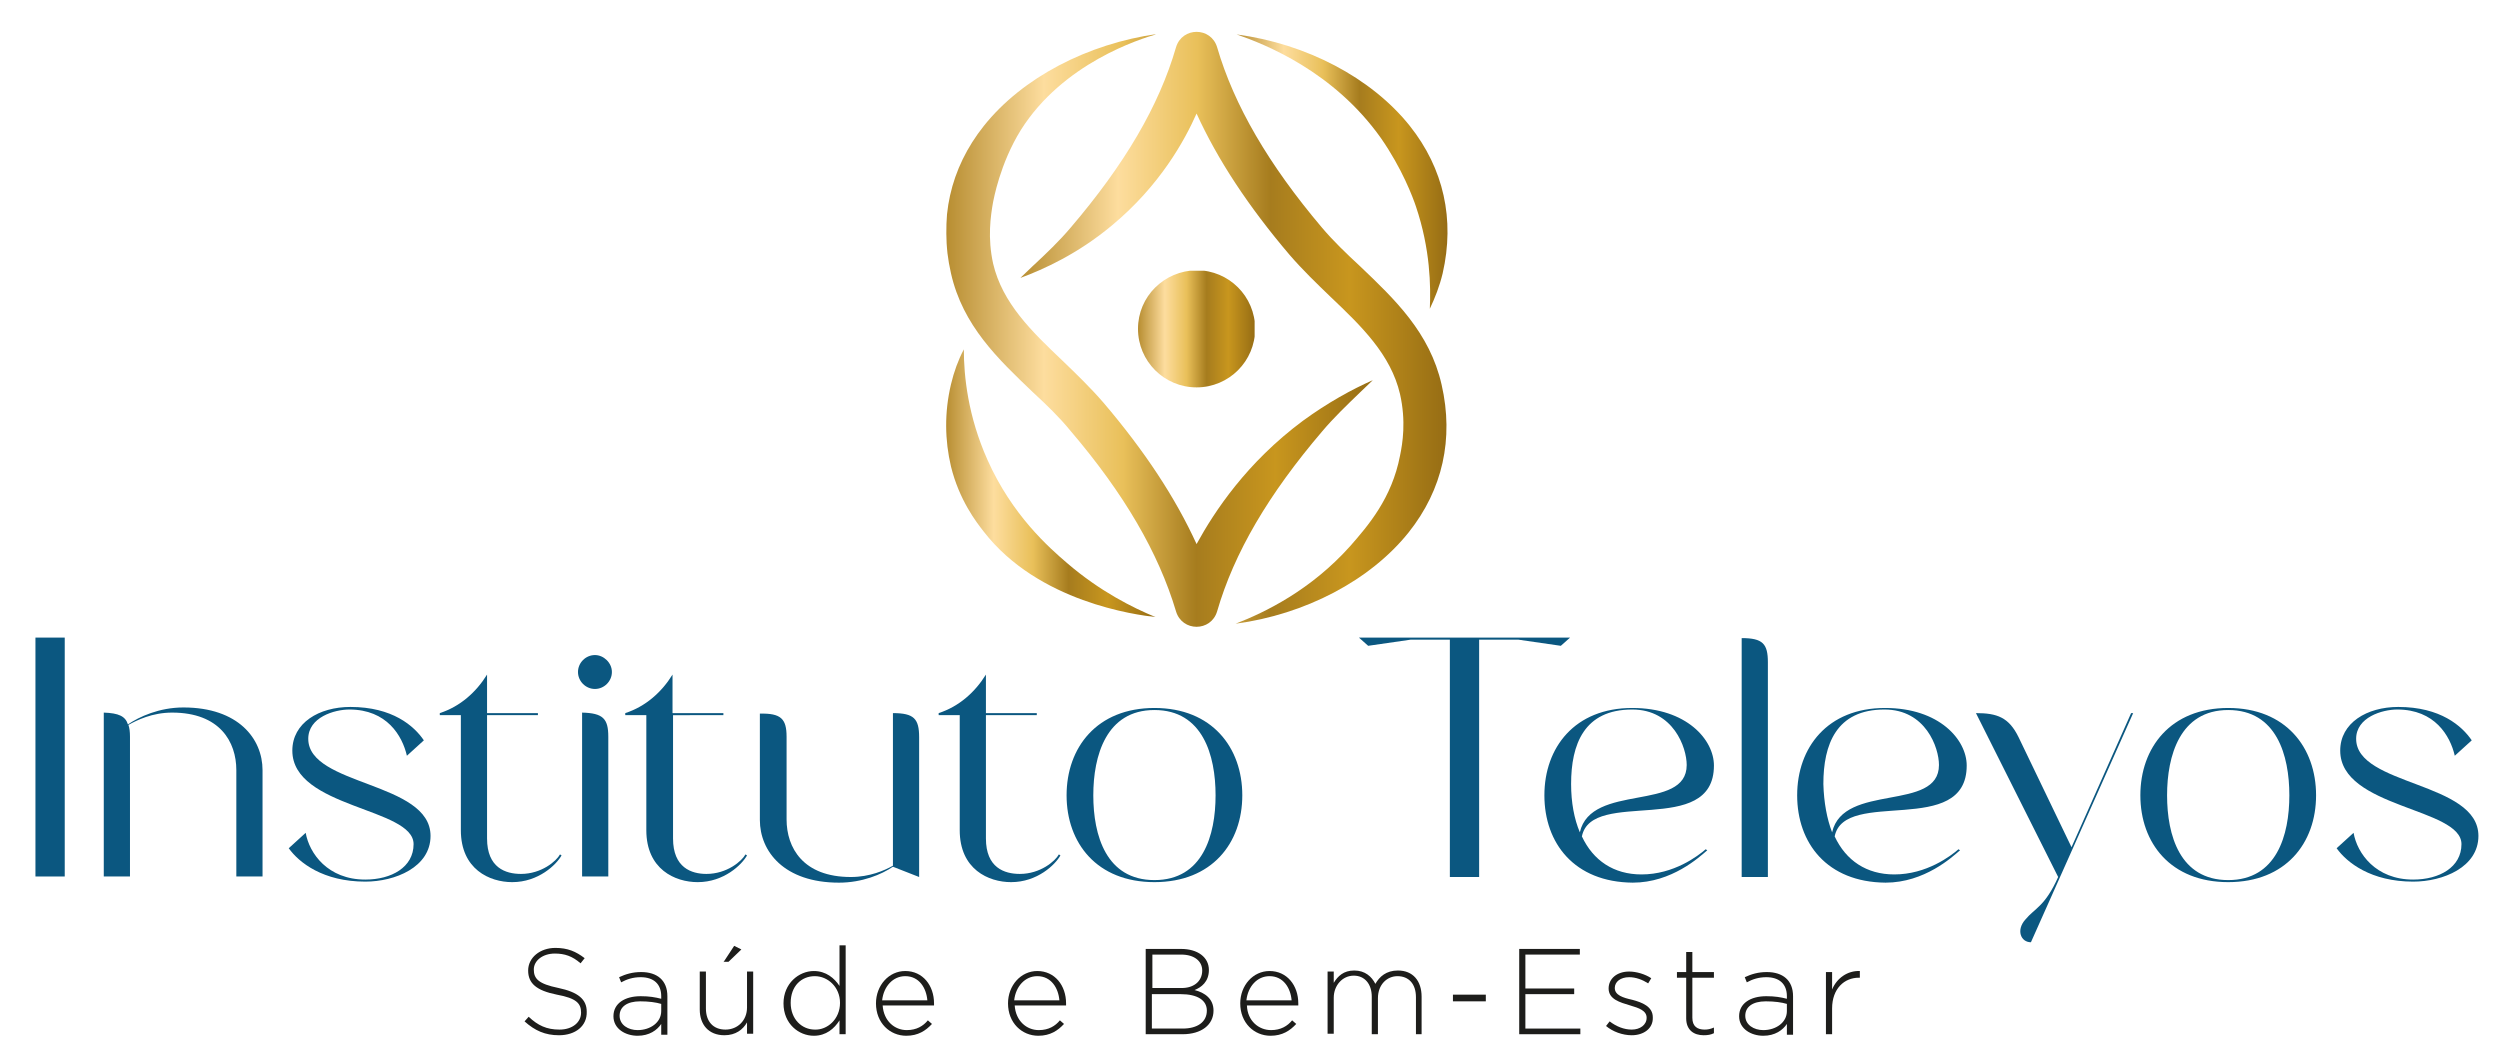 <?xml version="1.0" encoding="utf-8"?>
<!-- Generator: Adobe Illustrator 24.0.1, SVG Export Plug-In . SVG Version: 6.00 Build 0)  -->
<svg version="1.1" id="Camada_1" xmlns="http://www.w3.org/2000/svg" xmlns:xlink="http://www.w3.org/1999/xlink" x="0px" y="0px"
	 viewBox="0 0 486.6 206.5" style="enable-background:new 0 0 486.6 206.5;" xml:space="preserve">
<style type="text/css">
	.st0{clip-path:url(#SVGID_2_);fill:url(#SVGID_3_);}
	.st1{clip-path:url(#SVGID_5_);fill:url(#SVGID_6_);}
	.st2{clip-path:url(#SVGID_8_);fill:url(#SVGID_9_);}
	.st3{clip-path:url(#SVGID_11_);fill:url(#SVGID_12_);}
	.st4{clip-path:url(#SVGID_14_);fill:url(#SVGID_15_);}
	.st5{clip-path:url(#SVGID_17_);fill:#0B5780;}
	.st6{clip-path:url(#SVGID_17_);fill:#1D1D1B;}
</style>
<g>
	<defs>
		<path id="SVGID_1_" d="M221.5,64c0,6.3,5.1,11.4,11.4,11.4c6.3,0,11.4-5.1,11.4-11.4c0-6.3-5.1-11.4-11.4-11.4
			C226.6,52.7,221.5,57.7,221.5,64"/>
	</defs>
	<clipPath id="SVGID_2_">
		<use xlink:href="#SVGID_1_"  style="overflow:visible;"/>
	</clipPath>
	
		<linearGradient id="SVGID_3_" gradientUnits="userSpaceOnUse" x1="-55.692" y1="404.264" x2="-54.692" y2="404.264" gradientTransform="matrix(22.727 0 0 -22.727 1487.249 9251.839)">
		<stop  offset="0" style="stop-color:#C7A660"/>
		<stop  offset="0" style="stop-color:#B88E32"/>
		<stop  offset="0.228" style="stop-color:#FDDD9E"/>
		<stop  offset="0.414" style="stop-color:#E9C05A"/>
		<stop  offset="0.586" style="stop-color:#A67C1E"/>
		<stop  offset="0.772" style="stop-color:#C8961E"/>
		<stop  offset="1" style="stop-color:#966D14"/>
	</linearGradient>
	<rect x="221.5" y="52.7" class="st0" width="22.7" height="22.7"/>
</g>
<g>
	<defs>
		<path id="SVGID_4_" d="M185.1,74.8c-1.3,5.5-1.2,10.9,0,16c1.6,6.5,4.9,10.8,6.4,12.7c10.6,13.7,29.7,16.2,33.4,16.6
			c-4.4-1.8-10.8-5-17.2-10.5c-3.5-3-10.7-9.3-15.5-20.1c-3.8-8.5-4.6-16.3-4.6-21.5C186.5,70.1,185.7,72.3,185.1,74.8"/>
	</defs>
	<clipPath id="SVGID_5_">
		<use xlink:href="#SVGID_4_"  style="overflow:visible;"/>
	</clipPath>
	
		<linearGradient id="SVGID_6_" gradientUnits="userSpaceOnUse" x1="-55.692" y1="404.264" x2="-54.692" y2="404.264" gradientTransform="matrix(40.729 0 0 -40.729 2452.441 16559.275)">
		<stop  offset="0" style="stop-color:#C7A660"/>
		<stop  offset="0" style="stop-color:#B88E32"/>
		<stop  offset="0.228" style="stop-color:#FDDD9E"/>
		<stop  offset="0.414" style="stop-color:#E9C05A"/>
		<stop  offset="0.586" style="stop-color:#A67C1E"/>
		<stop  offset="0.772" style="stop-color:#C8961E"/>
		<stop  offset="1" style="stop-color:#966D14"/>
	</linearGradient>
	<rect x="183.8" y="68" class="st1" width="41.1" height="52.1"/>
</g>
<g>
	<defs>
		<path id="SVGID_7_" d="M228.9,9.2c-3.3,11.4-10,22.8-20.5,35.1c-2.2,2.6-4.7,5-7.4,7.5c-0.8,0.8-1.6,1.5-2.4,2.3
			c4.6-1.7,11.2-4.7,17.8-10.2c9.4-7.8,14.2-16.6,16.5-21.8c4.1,9,10.1,18.1,18.1,27.5c2.5,2.9,5.3,5.6,8,8.2
			c6,5.7,11.7,11.2,13.5,18.9c1.2,5.3,0.5,9.6,0,12c-1.6,8.3-6.2,13.6-9.7,17.6c-7.7,8.6-16.6,12.9-22.3,15.1
			c13.5-1.8,26.2-8.4,33.7-17.8c6.6-8.3,8.8-18.2,6.4-28.7c-2.3-10.2-9.2-16.7-15.9-23.1c-2.7-2.5-5.2-4.9-7.4-7.5
			C246.9,32,240.2,20.5,236.9,9.2c-0.6-2-2.3-3-4-3C231.2,6.2,229.5,7.2,228.9,9.2"/>
	</defs>
	<clipPath id="SVGID_8_">
		<use xlink:href="#SVGID_7_"  style="overflow:visible;"/>
	</clipPath>
	
		<linearGradient id="SVGID_9_" gradientUnits="userSpaceOnUse" x1="-55.692" y1="404.264" x2="-54.692" y2="404.264" gradientTransform="matrix(83.056 0 0 -83.056 4824.129 33640.266)">
		<stop  offset="0" style="stop-color:#C7A660"/>
		<stop  offset="0" style="stop-color:#B88E32"/>
		<stop  offset="0.228" style="stop-color:#FDDD9E"/>
		<stop  offset="0.414" style="stop-color:#E9C05A"/>
		<stop  offset="0.586" style="stop-color:#A67C1E"/>
		<stop  offset="0.772" style="stop-color:#C8961E"/>
		<stop  offset="1" style="stop-color:#966D14"/>
	</linearGradient>
	<rect x="198.6" y="6.2" class="st2" width="84.5" height="115.2"/>
</g>
<g>
	<defs>
		<path id="SVGID_10_" d="M191.5,24.5c-6.6,8.3-8.8,18.2-6.4,28.7c2.3,10.2,9.2,16.7,15.9,23.1c2.7,2.5,5.2,4.9,7.4,7.6
			c10.4,12.2,17.1,23.7,20.5,35.1c1.2,4,6.8,4,8,0c3.3-11.4,10-22.8,20.5-35.1c2.2-2.6,4.7-5,7.4-7.6c0.8-0.8,1.6-1.5,2.4-2.3
			c-4.1,1.8-8.8,4.4-13.6,7.9c-10.9,8.1-17.2,17.6-20.7,24c-4.1-9-10.1-18.1-18.1-27.5c-2.5-2.9-5.3-5.6-8-8.2
			c-6-5.7-11.7-11.2-13.5-18.9c-1.1-5-0.5-9.2,0-12c0.1-0.4,1.3-7.4,5.4-14c8.2-13,23.1-17.7,26.6-18.7
			C211.7,8.5,199,15.1,191.5,24.5"/>
	</defs>
	<clipPath id="SVGID_11_">
		<use xlink:href="#SVGID_10_"  style="overflow:visible;"/>
	</clipPath>
	
		<linearGradient id="SVGID_12_" gradientUnits="userSpaceOnUse" x1="-55.692" y1="404.258" x2="-54.692" y2="404.258" gradientTransform="matrix(83.056 0 0 -83.056 4809.72 33640.75)">
		<stop  offset="0" style="stop-color:#C7A660"/>
		<stop  offset="0" style="stop-color:#B88E32"/>
		<stop  offset="0.228" style="stop-color:#FDDD9E"/>
		<stop  offset="0.414" style="stop-color:#E9C05A"/>
		<stop  offset="0.586" style="stop-color:#A67C1E"/>
		<stop  offset="0.772" style="stop-color:#C8961E"/>
		<stop  offset="1" style="stop-color:#966D14"/>
	</linearGradient>
	<rect x="182.7" y="6.7" class="st3" width="84.5" height="116.2"/>
</g>
<g>
	<defs>
		<path id="SVGID_13_" d="M268.8,26.9c4.1,5.9,6.2,11.5,6.8,13.3c2.8,8.3,2.9,15.5,2.7,19.9c1-2.1,1.9-4.4,2.5-6.9
			c2.4-10.5,0.2-20.4-6.4-28.7c-7.5-9.4-20.2-16-33.7-17.8C246.2,8.6,259.6,13.9,268.8,26.9"/>
	</defs>
	<clipPath id="SVGID_14_">
		<use xlink:href="#SVGID_13_"  style="overflow:visible;"/>
	</clipPath>
	
		<linearGradient id="SVGID_15_" gradientUnits="userSpaceOnUse" x1="-55.692" y1="404.264" x2="-54.692" y2="404.264" gradientTransform="matrix(41.103 0 0 -41.103 2529.638 16649.943)">
		<stop  offset="0" style="stop-color:#C7A660"/>
		<stop  offset="0" style="stop-color:#B88E32"/>
		<stop  offset="0.228" style="stop-color:#FDDD9E"/>
		<stop  offset="0.414" style="stop-color:#E9C05A"/>
		<stop  offset="0.586" style="stop-color:#A67C1E"/>
		<stop  offset="0.772" style="stop-color:#C8961E"/>
		<stop  offset="1" style="stop-color:#966D14"/>
	</linearGradient>
	<rect x="240.5" y="6.7" class="st4" width="42.6" height="53.4"/>
</g>
<g>
	<defs>
		<rect id="SVGID_16_" x="-55.7" y="-195.7" width="600" height="600"/>
	</defs>
	<clipPath id="SVGID_17_">
		<use xlink:href="#SVGID_16_"  style="overflow:visible;"/>
	</clipPath>
	<rect x="6.9" y="124.1" class="st5" width="5.7" height="46.5"/>
	<path class="st5" d="M24.9,141c2.2-1.5,6.1-3.3,10.8-3.3c10.7,0,15.4,6.1,15.4,12.2v20.7H46v-20.7c0-5.5-3.2-11.2-12.5-11.2
		c-3.9,0-6.9,1.5-8.5,2.4c0.2,0.6,0.3,1.3,0.3,2.3v27.2h-5.1v-31.9C23.1,138.8,24.4,139.4,24.9,141"/>
	<path class="st5" d="M68,138.1c-2.9,0-8,1.5-8,5.7c0,9.2,23.8,8.3,23.8,18.9c0,6.1-6.9,8.9-12.7,8.9c-8.2,0-12.9-3.7-14.9-6.5
		l3.3-3c0.7,4,4.3,9.1,11.6,9.1c5.1,0,9.4-2.4,9.4-6.9c0-7.1-23.6-7-23.6-18.2c0-5.4,5.2-8.5,11.3-8.5c8.2,0,12.4,3.7,14.3,6.5
		l-3.3,3C78.3,143.2,75.3,138.1,68,138.1z"/>
	<path class="st5" d="M101.4,170.1c4,0,6.9-2.5,7.6-3.8l0.3,0.2c-1,1.8-4.5,5.2-9.6,5.2c-4.4,0-10-2.5-10-10.1v-22.4h-4.1v-0.4
		c4-1.3,7.1-4.1,9.2-7.5v7.5h9.9v0.4h-9.9v24C94.8,168.9,98.4,170.1,101.4,170.1"/>
	<path class="st5" d="M115.8,127.5c1.7,0,3.3,1.5,3.3,3.3c0,1.8-1.5,3.3-3.3,3.3c-1.8,0-3.3-1.5-3.3-3.3
		C112.5,129,114,127.5,115.8,127.5 M118.4,143.4v27.2h-5.1v-31.9C117.4,138.8,118.4,139.9,118.4,143.4"/>
	<path class="st5" d="M137.5,170.1c4,0,6.9-2.5,7.6-3.8l0.3,0.2c-1,1.8-4.5,5.2-9.6,5.2c-4.4,0-10-2.5-10-10.1v-22.4h-4.1v-0.4
		c4-1.3,7.1-4.1,9.2-7.5v7.5h9.9v0.4H131v24C131,168.9,134.6,170.1,137.5,170.1"/>
	<path class="st5" d="M153.1,143.4v16.1c0,5.5,3.2,11.2,12.5,11.2c3.7,0,6.6-1.3,8.2-2.2v-29.7c4.1,0,5.1,1.1,5.1,4.7v27.2l-5.1-2
		c-2.2,1.5-6,3.1-10.5,3.1c-10.7,0-15.4-6.1-15.4-12.2v-20.7C152,138.8,153.1,139.9,153.1,143.4"/>
	<path class="st5" d="M198.5,170.1c4,0,6.9-2.5,7.6-3.8l0.3,0.2c-1,1.8-4.5,5.2-9.6,5.2c-4.4,0-10-2.5-10-10.1v-22.4h-4.1v-0.4
		c4-1.3,7.1-4.1,9.2-7.5v7.5h9.9v0.4h-9.9v24C191.9,168.9,195.5,170.1,198.5,170.1"/>
	<path class="st5" d="M207.6,154.8c0-9.3,5.9-17,17.1-17c11.2,0,17.1,7.7,17.1,17c0,9.3-5.9,16.9-17.1,16.9
		C213.5,171.7,207.6,164.1,207.6,154.8 M224.7,171.3c9.4,0,11.9-8.7,11.9-16.5c0-7.8-2.5-16.6-11.9-16.6c-9.4,0-11.9,8.9-11.9,16.6
		C212.8,162.6,215.3,171.3,224.7,171.3"/>
	<polygon class="st5" points="295.5,124.5 287.9,124.5 287.9,170.7 282.2,170.7 282.2,124.5 274.6,124.5 266.3,125.7 264.5,124.1 
		305.6,124.1 303.8,125.7 	"/>
	<path class="st5" d="M300.6,154.8c0-9.3,5.9-17,17.1-17c10.6,0,15.9,6.2,15.9,11.2c0,14.1-23.8,4.3-25.7,13.8
		c2.2,4.7,6.2,7.4,11.6,7.4c6.3,0,11-3.6,12.5-4.9l0.3,0.2c-1.5,1.3-6.9,6.3-14.5,6.3C306.4,171.7,300.6,164.1,300.6,154.8z
		 M307.5,162c2.2-9.7,20.8-3.9,20.8-13.1c0-3.4-2.6-10.8-10.6-10.8c-9.4,0-11.9,6.8-11.9,14.5C305.8,156.2,306.4,159.4,307.5,162"/>
	<path class="st5" d="M344.1,170.7H339v-46.5c4.1,0,5.1,1.1,5.1,4.7V170.7z"/>
	<path class="st5" d="M349.8,154.8c0-9.3,5.9-17,17.1-17c10.6,0,15.9,6.2,15.9,11.2c0,14.1-23.8,4.3-25.7,13.8
		c2.2,4.7,6.2,7.4,11.6,7.4c6.3,0,11-3.6,12.5-4.9l0.3,0.2c-1.5,1.3-6.9,6.3-14.5,6.3C355.6,171.7,349.8,164.1,349.8,154.8z
		 M356.6,162c2.2-9.7,20.8-3.9,20.8-13.1c0-3.4-2.6-10.8-10.6-10.8c-9.4,0-11.9,6.8-11.9,14.5C355,156.2,355.6,159.4,356.6,162"/>
	<path class="st5" d="M403.2,164.9l11.6-26.1h0.4l-19.9,44.6c-2,0-2.9-2.4-1.1-4.4c1.9-2.3,3.8-2.5,6.4-8.3l-16-31.9
		c4.1,0,6.4,0.8,8.3,4.7L403.2,164.9z"/>
	<path class="st5" d="M416.6,154.8c0-9.3,5.9-17,17.1-17c11.2,0,17.1,7.7,17.1,17c0,9.3-5.9,16.9-17.1,16.9
		C422.5,171.7,416.6,164.1,416.6,154.8 M433.7,171.3c9.4,0,11.9-8.7,11.9-16.5c0-7.8-2.5-16.6-11.9-16.6c-9.4,0-11.9,8.9-11.9,16.6
		C421.8,162.6,424.3,171.3,433.7,171.3"/>
	<path class="st5" d="M466.6,138.1c-2.9,0-8,1.5-8,5.7c0,9.2,23.8,8.3,23.8,18.9c0,6.1-6.9,8.9-12.7,8.9c-8.2,0-12.9-3.7-14.9-6.5
		l3.3-3c0.7,4,4.3,9.1,11.6,9.1c5.1,0,9.4-2.4,9.4-6.9c0-7.1-23.6-7-23.6-18.2c0-5.4,5.2-8.5,11.3-8.5c8.2,0,12.4,3.7,14.3,6.5
		l-3.3,3C476.9,143.2,473.9,138.1,466.6,138.1z"/>
	<path class="st6" d="M108.8,201.5c-2.7,0-4.7-0.9-6.7-2.7l0.8-0.9c1.8,1.7,3.5,2.5,6,2.5c2.5,0,4.2-1.4,4.2-3.3v0
		c0-1.8-0.9-2.8-4.7-3.5c-4-0.8-5.6-2.2-5.6-4.7v0c0-2.5,2.3-4.4,5.3-4.4c2.4,0,4,0.7,5.7,2l-0.8,1c-1.6-1.4-3.1-1.9-5-1.9
		c-2.4,0-4.1,1.4-4.1,3.1v0c0,1.8,0.9,2.8,4.8,3.6c3.8,0.8,5.5,2.2,5.5,4.6v0C114.3,199.7,112,201.5,108.8,201.5"/>
	<path class="st6" d="M128.7,201.3v-2c-0.8,1.2-2.3,2.3-4.6,2.3c-2.3,0-4.7-1.3-4.7-3.8v0c0-2.5,2.2-3.9,5.3-3.9
		c1.7,0,2.8,0.2,4,0.5v-0.5c0-2.4-1.5-3.7-4-3.7c-1.5,0-2.7,0.4-3.8,1l-0.4-1c1.3-0.6,2.6-1,4.3-1c3.1,0,5.1,1.6,5.1,4.7v7.5H128.7z
		 M128.7,195.4c-1-0.3-2.4-0.5-4.1-0.5c-2.6,0-4,1.1-4,2.8v0c0,1.8,1.7,2.8,3.5,2.8c2.5,0,4.6-1.5,4.6-3.7V195.4z"/>
	<path class="st6" d="M145.4,201.3V199c-0.8,1.4-2.2,2.5-4.4,2.5c-3.1,0-4.8-2.1-4.8-5v-7.4h1.2v7.2c0,2.5,1.4,4.1,3.8,4.1
		c2.4,0,4.2-1.8,4.2-4.3v-7h1.2v12.1H145.4z M140.8,187.3l2.1-3.2l1.4,0.7l-2.5,2.4H140.8z"/>
	<path class="st6" d="M163.4,201.3v-2.7c-1,1.6-2.6,3-5,3c-2.9,0-5.9-2.3-5.9-6.3v0c0-3.9,3-6.3,5.9-6.3c2.4,0,4,1.4,5,2.9V184h1.2
		v17.3H163.4z M163.5,195.2c0-3.1-2.4-5.2-4.9-5.2c-2.6,0-4.7,1.9-4.7,5.2v0c0,3.2,2.2,5.2,4.7,5.2
		C161,200.5,163.5,198.4,163.5,195.2L163.5,195.2z"/>
	<path class="st6" d="M176.5,200.5c1.9,0,3.2-0.8,4.1-1.9l0.8,0.7c-1.2,1.3-2.7,2.3-5,2.3c-3.2,0-5.9-2.5-5.9-6.3v0
		c0-3.5,2.5-6.3,5.7-6.3c3.4,0,5.6,2.8,5.6,6.3v0c0,0.2,0,0.2,0,0.4h-10C172,198.7,174.1,200.5,176.5,200.5 M180.5,194.7
		c-0.2-2.4-1.6-4.7-4.3-4.7c-2.4,0-4.2,2-4.5,4.7H180.5z"/>
	<path class="st6" d="M202.2,200.5c1.9,0,3.2-0.8,4.1-1.9l0.8,0.7c-1.2,1.3-2.7,2.3-5,2.3c-3.2,0-5.9-2.5-5.9-6.3v0
		c0-3.5,2.5-6.3,5.7-6.3c3.4,0,5.6,2.8,5.6,6.3v0c0,0.2,0,0.2,0,0.4h-10C197.7,198.7,199.8,200.5,202.2,200.5 M206.2,194.7
		c-0.2-2.4-1.6-4.7-4.3-4.7c-2.4,0-4.2,2-4.5,4.7H206.2z"/>
	<path class="st6" d="M230.2,201.3H223v-16.6h6.9c3.2,0,5.4,1.6,5.4,4.1v0c0,2.3-1.5,3.4-2.8,3.9c2,0.5,3.7,1.7,3.7,4v0
		C236.2,199.5,233.8,201.3,230.2,201.3 M234,188.9c0-1.8-1.5-3.1-4.1-3.1h-5.6v6.5h5.5C232.2,192.4,234,191.1,234,188.9L234,188.9z
		 M234.9,196.7c0-2-1.8-3.2-5.1-3.2h-5.6v6.7h6C233.1,200.2,234.9,198.9,234.9,196.7L234.9,196.7z"/>
	<path class="st6" d="M247.4,200.5c1.9,0,3.2-0.8,4.1-1.9l0.8,0.7c-1.2,1.3-2.7,2.3-5,2.3c-3.2,0-5.9-2.5-5.9-6.3v0
		c0-3.5,2.5-6.3,5.7-6.3c3.4,0,5.6,2.8,5.6,6.3v0c0,0.2,0,0.2,0,0.4h-10C242.8,198.7,245,200.5,247.4,200.5 M251.4,194.7
		c-0.2-2.4-1.6-4.7-4.3-4.7c-2.4,0-4.2,2-4.5,4.7H251.4z"/>
	<path class="st6" d="M275.6,201.3v-7.2c0-2.6-1.4-4.1-3.6-4.1c-2,0-3.8,1.6-3.8,4.3v7H267V194c0-2.5-1.4-4.1-3.5-4.1
		c-2.2,0-3.9,1.9-3.9,4.3v7h-1.2v-12.1h1.2v2.2c0.8-1.3,1.9-2.4,4-2.4c2.1,0,3.4,1.2,4.1,2.6c0.8-1.4,2.1-2.6,4.4-2.6
		c2.9,0,4.6,2,4.6,5.1v7.3H275.6z"/>
	<rect x="282.8" y="193.6" class="st6" width="6.4" height="1.3"/>
	<polygon class="st6" points="295.7,201.3 295.7,184.7 307.5,184.7 307.5,185.8 296.9,185.8 296.9,192.4 306.4,192.4 306.4,193.5 
		296.9,193.5 296.9,200.2 307.6,200.2 307.6,201.3 	"/>
	<path class="st6" d="M317.6,201.5c-1.8,0-3.7-0.7-5-1.8l0.7-0.9c1.3,1,2.8,1.6,4.3,1.6c1.6,0,2.9-0.9,2.9-2.3v0
		c0-1.4-1.5-1.9-3.2-2.4c-2-0.6-4.2-1.2-4.2-3.3v0c0-1.9,1.6-3.3,4-3.3c1.4,0,3.1,0.5,4.3,1.3l-0.6,1c-1.1-0.7-2.4-1.2-3.7-1.2
		c-1.7,0-2.8,0.9-2.8,2.1v0c0,1.4,1.6,1.9,3.4,2.3c1.9,0.5,4,1.3,4,3.4v0C321.8,200.2,319.9,201.5,317.6,201.5"/>
	<path class="st6" d="M331.6,201.5c-1.9,0-3.4-1-3.4-3.3v-7.9h-1.8v-1.1h1.8v-3.9h1.2v3.9h4.2v1.1h-4.2v7.8c0,1.7,1,2.3,2.4,2.3
		c0.6,0,1.1-0.1,1.8-0.4v1.1C333,201.4,332.4,201.5,331.6,201.5"/>
	<path class="st6" d="M347.8,201.3v-2c-0.8,1.2-2.3,2.3-4.6,2.3c-2.3,0-4.7-1.3-4.7-3.8v0c0-2.5,2.2-3.9,5.3-3.9
		c1.7,0,2.8,0.2,4,0.5v-0.5c0-2.4-1.5-3.7-4-3.7c-1.5,0-2.7,0.4-3.8,1l-0.4-1c1.3-0.6,2.6-1,4.3-1c3.1,0,5.1,1.6,5.1,4.7v7.5H347.8z
		 M347.8,195.4c-1-0.3-2.4-0.5-4.1-0.5c-2.6,0-4,1.1-4,2.8v0c0,1.8,1.7,2.8,3.5,2.8c2.5,0,4.6-1.5,4.6-3.7V195.4z"/>
	<path class="st6" d="M361.8,190.3c-2.8,0-5.2,2.1-5.2,6v5h-1.2v-12.1h1.2v3.4c0.9-2.2,3-3.7,5.4-3.6v1.3H361.8z"/>
</g>
</svg>
